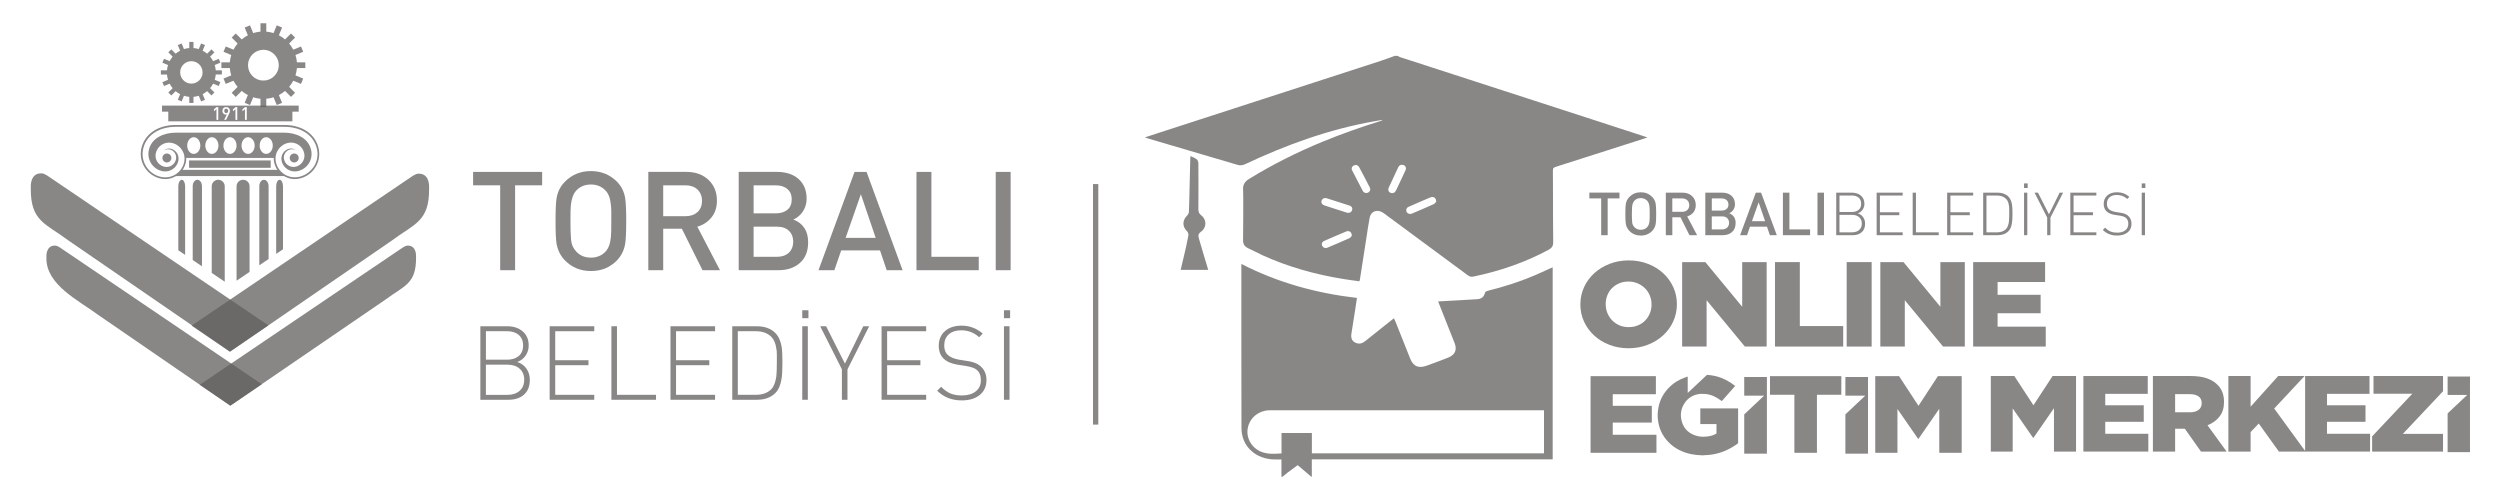 <?xml version="1.0" encoding="UTF-8"?>
<svg id="katman_1" xmlns="http://www.w3.org/2000/svg" version="1.1" viewBox="0 0 1000 200">
  <!-- Generator: Adobe Illustrator 29.8.2, SVG Export Plug-In . SVG Version: 2.1.1 Build 3)  -->
  <defs>
    <style>
      .st0, .st1 {
        fill: #625e5d;
        opacity: .75;
      }

      .st1 {
        fill-rule: evenodd;
      }
    </style>
  </defs>
  <path class="st0" d="M559.06,22.35c.35.18.68.41,1.06.53,25.81,8.38,51.63,16.74,77.44,25.11,6.67,2.16,13.34,4.34,20.01,6.51.39.13.78.27,1.4.49-1.15.38-2.09.7-3.04,1-11.03,3.53-22.06,7.05-33.08,10.57-1.65.53-1.7.6-1.69,2.26.01,2.27.02,4.54.03,6.82.02,7.09.01,14.18.09,21.26.02,1.45-.5,2.29-1.87,3.03-9.39,5.05-19.41,8.49-29.95,10.68-.87.18-1.52.11-2.27-.45-11.11-8.24-22.25-16.44-33.38-24.65-.23-.17-.46-.33-.7-.49-2.27-1.41-4.72-.53-5.22,1.99-.55,2.76-.93,5.56-1.36,8.34-.86,5.48-1.71,10.96-2.56,16.44-.03.21-.11.4-.21.73-2.19-.31-4.38-.58-6.55-.94-11.13-1.81-21.87-4.79-32.06-9.42-1.99-.91-3.91-1.97-5.9-2.87-1.55-.7-2.06-1.8-2.03-3.36.08-4.97.07-9.93.08-14.9,0-1.78,0-3.57-.07-5.36-.08-1.83.75-3.09,2.35-4.07,9.35-5.76,19.17-10.67,29.4-14.89,7.59-3.13,15.34-5.85,23.21-8.3.3-.09.6-.19.86-.48-.93.16-1.87.33-2.8.49-18.36,3.19-35.6,9.43-52.23,17.27-1.02.48-1.96.56-3.04.24-11.91-3.52-23.82-7.02-35.73-10.53-.36-.11-.7-.25-1.28-.45,2.06-.68,3.91-1.29,5.75-1.88,29.54-9.58,59.09-19.16,88.63-28.74,1.87-.61,3.71-1.32,5.56-1.98h1.16ZM540.93,83.48c-.03-.51-.38-1.01-1.09-1.24-3.03-.98-6.05-1.96-9.09-2.91-.97-.31-1.83.1-2.11.91-.28.82.15,1.58,1.11,1.92.84.29,1.69.56,2.54.83,2.12.68,4.23,1.38,6.36,2.04,1.23.38,2.25-.25,2.27-1.54ZM542.63,65.99c-1.56-.02-2.33,1.07-1.78,2.16,1.37,2.73,2.78,5.43,4.21,8.13.46.87,1.36,1.14,2.17.75.78-.37,1.11-1.19.69-2.02-1.4-2.75-2.81-5.49-4.29-8.2-.23-.42-.8-.67-1.01-.83ZM574.48,80.63c0-1.48-1.11-2.17-2.32-1.67-2.93,1.22-5.83,2.49-8.73,3.77-.85.38-1.15,1.23-.8,1.99.34.73,1.24,1.09,2.1.73,2.95-1.24,5.9-2.5,8.81-3.82.47-.21.76-.79.95-1ZM540.73,94.29c.01-1.46-1.08-2.18-2.22-1.71-2.96,1.22-5.9,2.5-8.82,3.78-.88.39-1.17,1.2-.81,1.97.35.75,1.23,1.1,2.1.73,2.95-1.24,5.9-2.49,8.81-3.8.47-.21.76-.78.94-.97ZM562.4,67.49c-.06-.87-.44-1.39-1.24-1.54-.87-.17-1.5.18-1.85.94-1.26,2.68-2.52,5.35-3.76,8.03-.47,1.02-.18,1.87.71,2.22.9.35,1.72-.02,2.2-1.05,1.24-2.62,2.46-5.24,3.69-7.86.13-.27.19-.57.25-.74Z"/>
  <path class="st0" d="M512.58,190.69v-6.91h-2.54c-7.71,0-13.42-5.21-13.45-12.47-.06-18.99-.04-37.99-.05-56.98,0-2.85,0-5.69,0-8.76,14.51,7.47,29.94,11.71,46.24,13.6-.26,1.74-.5,3.41-.76,5.07-.48,3.05-.98,6.1-1.45,9.16-.31,2.02.3,3.19,1.93,3.81,1.45.55,2.62.01,3.71-.86,2.65-2.12,5.29-4.23,7.94-6.34,1.1-.88,2.21-1.75,3.42-2.71.26.56.49,1.04.69,1.53,1.94,4.87,3.88,9.74,5.82,14.61,1.25,3.14,3.34,4.03,6.69,2.8,2.81-1.03,5.62-2.07,8.4-3.16,2.82-1.1,3.75-3.1,2.69-5.79-2.07-5.27-4.17-10.54-6.26-15.81-.11-.28-.2-.56-.33-.91,3.09-.17,6.1-.34,9.11-.51,2.15-.12,4.3-.22,6.44-.38,1.9-.15,2.7-.89,3.19-2.62.08-.29.55-.61.91-.7,6.31-1.56,12.48-3.5,18.44-6,2.31-.97,4.58-2.05,6.87-3.08.25-.11.52-.2.84-.33v76.77h-96.35v6.98h-.19c-1.82-1.55-3.64-3.09-5.46-4.64-1.38,1.01-2.68,1.95-3.96,2.91-.74.56-1.44,1.16-2.15,1.74h-.39ZM617.6,164.11h-57.97c-17.19,0-34.39,0-51.58,0-4.56,0-8.23,3-8.97,7.28-.71,4.09,1.9,8.24,6.03,9.55,2.43.77,4.92.6,7.5.43v-8.16h12.14v8.13h92.85v-17.23Z"/>
  <path class="st0" d="M476.21,62.43c.95.48,1.85.76,2.49,1.31.42.35.64,1.09.65,1.66.04,6.09.05,12.18,0,18.27,0,1.04.25,1.79,1.17,2.49,2.2,1.67,2.18,4.93-.07,6.47-1.07.73-1.24,1.53-.95,2.56.55,1.99,1.15,3.97,1.74,5.95.67,2.24,1.34,4.47,2.05,6.8h-11.02c.74-3.12,1.48-6.18,2.18-9.26.32-1.42.56-2.85.86-4.28.17-.8-.03-1.44-.65-2.06-1.81-1.83-1.67-4.31.18-6.12.38-.37.7-.97.72-1.48.14-3.36.2-6.72.28-10.08.09-3.72.18-7.44.27-11.16,0-.3.05-.59.1-1.08"/>
  <path class="st0" d="M651.4,139.3c-2.77,0-5.33-.46-7.68-1.38-2.35-.92-4.39-2.16-6.09-3.74-1.71-1.58-3.05-3.43-4.02-5.55-.97-2.12-1.46-4.39-1.46-6.8v-.1c0-2.41.49-4.69,1.46-6.83.97-2.14,2.33-4,4.07-5.6,1.74-1.59,3.79-2.85,6.15-3.76,2.35-.92,4.92-1.38,7.68-1.38s5.32.46,7.68,1.38c2.35.92,4.39,2.16,6.09,3.74,1.71,1.58,3.05,3.43,4.02,5.55.97,2.12,1.46,4.39,1.46,6.8v.1c0,2.41-.49,4.69-1.46,6.83-.97,2.14-2.33,4.01-4.07,5.6-1.74,1.59-3.79,2.85-6.15,3.76-2.36.92-4.92,1.38-7.68,1.38M651.48,130.85c1.37,0,2.62-.24,3.75-.72,1.13-.48,2.09-1.14,2.87-1.95.79-.82,1.41-1.78,1.85-2.87.44-1.09.67-2.25.67-3.47v-.1c0-1.22-.22-2.38-.67-3.47-.44-1.09-1.08-2.06-1.9-2.9-.82-.84-1.8-1.5-2.93-2-1.13-.5-2.38-.75-3.75-.75s-2.61.24-3.72.72c-1.11.48-2.07,1.13-2.88,1.95-.8.82-1.42,1.78-1.85,2.87-.43,1.09-.64,2.25-.64,3.47v.1c0,1.22.22,2.38.67,3.48.45,1.09,1.07,2.06,1.88,2.9.8.84,1.77,1.5,2.9,2,1.13.5,2.38.75,3.75.75Z"/>
  <polygon class="st0" points="672.86 104.84 682.13 104.84 696.88 122.7 696.88 104.84 706.66 104.84 706.66 138.62 697.95 138.62 682.64 120.09 682.64 138.62 672.86 138.62 672.86 104.84"/>
  <polygon class="st0" points="709.99 104.84 719.93 104.84 719.93 130.42 737.28 130.42 737.28 138.62 709.99 138.62 709.99 104.84"/>
  <rect class="st0" x="738.67" y="104.84" width="9.99" height="33.78"/>
  <polygon class="st0" points="752.13 104.84 761.4 104.84 776.15 122.7 776.15 104.84 785.93 104.84 785.93 138.62 777.23 138.62 761.92 120.09 761.92 138.62 752.13 138.62 752.13 104.84"/>
  <polygon class="st0" points="789.26 104.84 818.04 104.84 818.04 112.8 799.04 112.8 799.04 117.92 816.25 117.92 816.25 125.3 799.04 125.3 799.04 130.66 818.3 130.66 818.3 138.62 789.26 138.62 789.26 104.84"/>
  <path class="st0" d="M681.38,182.12h-.77s-.1-.03-.15-.03c-1.37-.02-2.72-.16-4.06-.45-3.48-.75-6.53-2.25-8.96-4.74-2.59-2.65-4-5.79-4.3-9.38-.02-.28-.05-.56-.07-.85v-1.27s.03-.08.03-.12c.09-.78.13-1.56.28-2.33.62-3.2,2.17-5.96,4.58-8.29,1.67-1.62,3.66-2.79,5.9-3.61.4-.15.8-.27,1.23-.42v6.54c.05-.05.09-.07.12-.11,1.21-1.13,2.41-2.26,3.62-3.39,1.27-1.19,2.54-2.38,3.8-3.58.12-.11.24-.16.4-.14,1.13.1,2.25.25,3.34.53,2.86.72,5.36,2.05,7.61,3.83.03.02.05.05.08.08-1.78,2.02-3.56,4.04-5.35,6.06-.14-.11-.27-.21-.4-.3-1.87-1.39-3.92-2.4-6.35-2.57-1.02-.07-2.03-.09-3.03.15-2.58.61-4.41,2.11-5.58,4.33-1.08,2.06-1.25,4.23-.66,6.43.86,3.19,3.06,5.17,6.44,5.97,1.26.3,2.54.28,3.82.13,1.25-.14,2.43-.47,3.5-1.1.11-.06.15-.13.14-.25,0-1.15,0-2.29,0-3.44v-.16h-6.47v-6.29h14.93c.06,0,.13,0,.19,0v13.95c-1.38,1.08-2.91,1.95-4.51,2.71-2.89,1.36-5.95,2.03-9.18,2.07-.06,0-.12.02-.18.03"/>
  <polygon class="st0" points="636.23 150.46 662.35 150.46 662.35 157.69 645.1 157.69 645.1 162.33 660.72 162.33 660.72 169.03 645.1 169.03 645.1 173.9 662.58 173.9 662.58 181.12 636.23 181.12 636.23 150.46"/>
  <polygon class="st0" points="717.75 157.91 707.99 157.91 707.99 150.46 736.53 150.46 736.53 157.91 726.77 157.91 726.77 181.12 717.75 181.12 717.75 157.91"/>
  <polygon class="st0" points="750.1 150.46 759.63 150.46 767.39 162.33 775.15 150.46 784.68 150.46 784.68 181.12 775.71 181.12 775.71 163.51 767.41 175.52 767.23 175.52 758.98 163.6 758.98 181.12 750.1 181.12 750.1 150.46"/>
  <polygon class="st1" points="697.69 165.76 697.69 167.86 697.69 181.48 706.76 181.48 706.76 167.86 706.76 161.4 706.76 154.34 706.76 152.77 706.76 150.8 697.69 150.8 697.69 152.77 697.69 158.26 705.64 158.26 697.69 165.76"/>
  <polygon class="st1" points="738.15 165.76 738.15 167.86 738.15 181.48 747.21 181.48 747.21 167.86 747.21 161.4 747.21 154.34 747.21 152.77 747.21 150.8 738.15 150.8 738.15 152.77 738.15 158.26 746.1 158.26 738.15 165.76"/>
  <polygon class="st0" points="796.33 150.41 805.73 150.41 813.38 162.11 821.03 150.41 830.42 150.41 830.42 180.63 821.58 180.63 821.58 163.28 813.4 175.11 813.22 175.11 805.08 163.37 805.08 180.63 796.33 180.63 796.33 150.41"/>
  <polygon class="st0" points="833.35 150.41 859.1 150.41 859.1 157.54 842.1 157.54 842.1 162.11 857.5 162.11 857.5 168.72 842.1 168.72 842.1 173.51 859.33 173.51 859.33 180.63 833.35 180.63 833.35 150.41"/>
  <path class="st0" d="M861.16,150.41h15.16c2.47,0,4.56.29,6.28.86,1.71.58,3.1,1.38,4.17,2.42,1.89,1.73,2.84,4.07,2.84,7.04v.09c0,2.33-.6,4.26-1.79,5.79-1.19,1.53-2.79,2.69-4.81,3.5l7.65,10.53h-10.26l-6.46-9.15h-3.89v9.15h-8.89v-30.22ZM875.91,164.92c1.53,0,2.7-.32,3.53-.97.83-.65,1.24-1.52,1.24-2.61v-.09c0-1.21-.43-2.11-1.28-2.7-.86-.59-2.03-.89-3.53-.89h-5.82v7.25h5.87Z"/>
  <polygon class="st0" points="891.35 150.41 900.24 150.41 900.24 162.67 911.28 150.41 921.82 150.41 909.68 163.41 922.23 180.63 911.56 180.63 903.5 169.41 900.24 172.82 900.24 180.63 891.35 180.63 891.35 150.41"/>
  <polygon class="st0" points="922.05 150.41 947.8 150.41 947.8 157.54 930.8 157.54 930.8 162.11 946.2 162.11 946.2 168.72 930.8 168.72 930.8 173.51 948.03 173.51 948.03 180.63 922.05 180.63 922.05 150.41"/>
  <polygon class="st0" points="948.85 174.55 964.93 157.49 949.4 157.49 949.4 150.41 977.21 150.41 977.21 156.5 961.13 173.56 977.21 173.56 977.21 180.63 948.85 180.63 948.85 174.55"/>
  <polygon class="st1" points="979.05 165.36 979.05 167.43 979.05 180.85 987.99 180.85 987.99 167.43 987.99 161.06 987.99 154.1 987.99 152.55 987.99 150.61 979.05 150.61 979.05 152.55 979.05 157.97 986.89 157.97 979.05 165.36"/>
  <path class="st0" d="M662.47,85.57c0,2.06-.06,3.39-.19,4.02-.19,1.08-.67,2.02-1.44,2.82-.61.61-1.29,1.06-2.03,1.36-.74.3-1.57.46-2.5.46-1.78,0-3.29-.61-4.51-1.82-.76-.76-1.25-1.71-1.47-2.82-.13-.73-.19-2.07-.19-4.02,0-2.04.07-3.38.19-4.02.19-1.1.69-2.04,1.47-2.82,1.22-1.21,2.72-1.82,4.51-1.82s3.29.61,4.53,1.82c.77.76,1.25,1.7,1.44,2.82.13.71.19,2.06.19,4.02M659.87,85.57v-1.51c0-.58-.02-1-.07-1.26-.1-1.14-.41-1.97-.94-2.51-.66-.7-1.51-1.06-2.55-1.06s-1.9.35-2.55,1.06c-.5.52-.81,1.36-.94,2.51-.04.38-.07,1.31-.07,2.77s.04,2.51.11,3.29c.07.78.37,1.44.91,2,.66.7,1.51,1.05,2.55,1.05s1.89-.35,2.55-1.05c.52-.52.83-1.36.94-2.51.05-.38.07-1.31.07-2.77ZM678.83,94.08h-3.04s-3.6-7.18-3.6-7.18h-3.26v7.18h-2.6v-17.02h6.65c1.59,0,2.87.46,3.86,1.39.98.92,1.47,2.12,1.47,3.59,0,1.16-.32,2.14-.95,2.92-.64.78-1.46,1.31-2.47,1.6l3.95,7.53ZM675.7,82.06c0-.8-.26-1.46-.8-1.97-.53-.48-1.24-.72-2.12-.72h-3.86v5.36h3.86c.89,0,1.59-.24,2.12-.71.53-.47.8-1.12.8-1.96ZM694.24,89.26c0,1.54-.48,2.72-1.43,3.56-.96.84-2.21,1.26-3.75,1.26h-6.94v-17.02h6.68c1.6,0,2.87.41,3.8,1.25.92.83,1.39,1.97,1.39,3.4,0,.84-.24,1.61-.72,2.31-.43.59-.96,1.02-1.59,1.29,1.72.67,2.58,1.99,2.58,3.95ZM691.37,81.8c0-.78-.26-1.37-.77-1.79-.48-.43-1.16-.64-2.02-.64h-3.86v4.86h3.86c.87,0,1.55-.21,2.05-.63.5-.42.75-1.02.75-1.79ZM691.63,89.14c0-.77-.25-1.39-.73-1.87-.49-.48-1.19-.72-2.09-.72h-4.1v5.21h4.1c.85,0,1.54-.24,2.07-.72.5-.5.75-1.13.75-1.9ZM710.72,94.08h-2.77l-1.16-3.42h-6.79l-1.19,3.42h-2.77l6.29-17.02h2.1l6.29,17.02ZM706.04,88.48l-2.59-7.56-2.67,7.56h5.25ZM724.03,94.08h-10.87v-17.02h2.6v14.7h8.27v2.32ZM729.59,94.08h-2.6v-17.02h2.6v17.02ZM746.04,89.44c0,1.5-.45,2.65-1.35,3.45-.9.8-2.13,1.2-3.69,1.2h-6.51v-17.02h6.31c1.46,0,2.66.4,3.58,1.2.92.8,1.39,1.88,1.39,3.25,0,.87-.24,1.66-.72,2.35-.48.69-1.13,1.18-1.95,1.47.93.29,1.65.8,2.17,1.54.51.74.77,1.6.77,2.57ZM744.47,81.5c0-1.1-.38-1.95-1.13-2.54-.66-.51-1.55-.76-2.67-.76h-4.87v6.6h4.87c1.12,0,2.01-.25,2.67-.77.76-.58,1.13-1.42,1.13-2.53ZM744.73,89.44c0-1.07-.35-1.92-1.06-2.55-.71-.63-1.65-.95-2.82-.95h-5.06v6.98h5.06c1.16,0,2.09-.31,2.81-.93.71-.62,1.07-1.47,1.07-2.56ZM761.07,94.08h-10.41v-17.02h10.41v1.15h-9.11v6.71h7.76v1.15h-7.76v6.86h9.11v1.15ZM775.49,94.08h-10.42v-17.02h1.31v15.88h9.11v1.15ZM789.27,94.08h-10.41v-17.02h10.41v1.15h-9.11v6.71h7.76v1.15h-7.76v6.86h9.11v1.15ZM804.99,85.33c0,1.83-.06,3.11-.2,3.83-.22,1.5-.71,2.62-1.47,3.37-1.04,1.04-2.47,1.55-4.29,1.55h-5.76v-17.02h5.76c1.82,0,3.25.52,4.29,1.55.74.73,1.23,1.78,1.47,3.13.13.76.2,1.96.2,3.58ZM803.69,85.31v-1.6c0-.7-.04-1.19-.12-1.48-.16-1.2-.55-2.1-1.16-2.71-.88-.88-2.11-1.31-3.68-1.31h-4.15v14.73h4.15c1.59,0,2.82-.44,3.68-1.32.58-.61.97-1.6,1.16-2.97.08-.72.12-1.83.12-3.33ZM809.62,73.35h1.45v1.84h-1.45v-1.84ZM810.92,94.08h-1.3v-17.02h1.3v17.02ZM825.24,77.06l-5.07,9.97v7.06h-1.3v-7.06l-5.06-9.97h1.38s4.39,8.65,4.39,8.65l4.27-8.64h1.38ZM838.54,94.08h-10.41v-17.02h10.41v1.15h-9.11v6.71h7.76v1.15h-7.76v6.86h9.11v1.15ZM852.61,89.5c0,1.45-.52,2.6-1.55,3.45-1.04.84-2.45,1.27-4.23,1.27-2.3,0-4.2-.75-5.71-2.25l.92-.91c.75.75,1.49,1.27,2.22,1.56.72.3,1.61.44,2.65.44,1.34,0,2.4-.32,3.21-.94.81-.63,1.2-1.49,1.2-2.57s-.31-1.83-.94-2.39c-.47-.41-1.3-.72-2.49-.91l-2-.31c-2.94-.46-4.41-1.92-4.41-4.37,0-1.42.48-2.55,1.45-3.4.97-.85,2.26-1.27,3.88-1.27,1.87,0,3.51.61,4.94,1.84l-.84.84c-1.19-1.07-2.58-1.6-4.17-1.6-1.24,0-2.21.32-2.92.94-.71.63-1.06,1.49-1.06,2.58,0,.99.3,1.73.9,2.24.61.5,1.45.85,2.54,1.04l1.85.29c1.38.19,2.4.56,3.06,1.12.99.82,1.49,1.92,1.49,3.3ZM856.69,73.35h1.45v1.84h-1.45v-1.84ZM857.99,94.08h-1.3v-17.02h1.3v17.02ZM647.79,79.37h-4.72v14.71h-2.6v-14.71h-4.73v-2.32h12.05v2.32Z"/>
  <polygon class="st0" points="216.86 74.12 206.04 74.12 206.04 108.08 200.07 108.08 200.07 74.12 189.24 74.12 189.24 68.76 216.86 68.76 216.86 74.12"/>
  <path class="st0" d="M250.48,88.42c0,4.75-.15,7.84-.44,9.27-.45,2.51-1.55,4.68-3.31,6.53-1.4,1.39-2.96,2.44-4.64,3.14-1.7.7-3.61,1.05-5.74,1.05-4.09,0-7.52-1.39-10.32-4.19-1.73-1.77-2.86-3.95-3.37-6.53-.3-1.68-.44-4.78-.44-9.27s.14-7.81.44-9.28c.44-2.54,1.56-4.71,3.37-6.52,2.8-2.79,6.23-4.19,10.32-4.19s7.55,1.39,10.39,4.19c1.76,1.77,2.87,3.95,3.31,6.52.29,1.66.44,4.75.44,9.28M244.52,88.42v-3.48c0-1.32-.06-2.3-.16-2.92-.22-2.62-.94-4.55-2.15-5.79-1.51-1.62-3.47-2.43-5.86-2.43s-4.34.81-5.85,2.43c-1.14,1.21-1.86,3.14-2.16,5.79-.11.89-.16,3.02-.16,6.4s.08,5.81.25,7.59c.16,1.79.85,3.33,2.07,4.62,1.51,1.61,3.46,2.42,5.85,2.42s4.35-.81,5.86-2.42c1.17-1.22,1.89-3.15,2.15-5.8.11-.89.16-3.03.16-6.41Z"/>
  <path class="st0" d="M287.97,108.08h-6.97s-8.26-16.58-8.26-16.58h-7.46v16.58h-5.96v-39.32h15.24c3.65,0,6.59,1.07,8.84,3.2,2.24,2.13,3.37,4.89,3.37,8.28,0,2.69-.73,4.94-2.19,6.74-1.45,1.8-3.33,3.04-5.66,3.69l9.06,17.4ZM280.79,80.33c0-1.85-.6-3.36-1.82-4.55-1.21-1.11-2.83-1.66-4.86-1.66h-8.83v12.36h8.83c2.03,0,3.64-.53,4.86-1.63,1.22-1.09,1.82-2.59,1.82-4.52Z"/>
  <path class="st0" d="M323.25,96.95c0,3.54-1.1,6.29-3.28,8.22-2.19,1.94-5.05,2.91-8.58,2.91h-15.91v-39.32h15.3c3.68,0,6.58.97,8.7,2.89,2.12,1.93,3.17,4.55,3.17,7.85,0,1.93-.55,3.72-1.65,5.33-1,1.36-2.21,2.35-3.65,2.98,3.94,1.55,5.91,4.6,5.91,9.13M316.69,79.72c0-1.79-.59-3.17-1.77-4.11-1.11-.99-2.65-1.48-4.63-1.48h-8.84v11.21h8.84c1.99,0,3.55-.49,4.69-1.45,1.14-.97,1.71-2.36,1.71-4.16ZM317.29,96.68c0-1.78-.57-3.22-1.69-4.33-1.12-1.11-2.71-1.67-4.78-1.67h-9.38v12.04h9.38c1.95,0,3.54-.55,4.75-1.66,1.14-1.14,1.72-2.61,1.72-4.38Z"/>
  <path class="st0" d="M361.02,108.07h-6.35l-2.66-7.9h-15.54l-2.72,7.9h-6.35l14.42-39.31h4.8l14.41,39.31ZM350.28,95.16l-5.93-17.46-6.11,17.46h12.04Z"/>
  <polygon class="st0" points="391.5 108.08 366.59 108.08 366.59 68.76 372.56 68.76 372.56 102.72 391.5 102.72 391.5 108.08"/>
  <rect class="st0" x="398.29" y="68.76" width="5.96" height="39.32"/>
  <path class="st0" d="M211.93,151.9c0,2.59-.78,4.57-2.32,5.94-1.54,1.39-3.65,2.07-6.32,2.07h-11.15v-29.41h10.82c2.5,0,4.55.68,6.14,2.07,1.58,1.37,2.38,3.24,2.38,5.61,0,1.52-.42,2.87-1.25,4.08-.82,1.19-1.93,2.03-3.34,2.54,1.6.5,2.83,1.38,3.71,2.67.89,1.28,1.33,2.76,1.33,4.44M209.24,138.18c0-1.9-.65-3.35-1.95-4.38-1.12-.88-2.65-1.32-4.58-1.32h-8.34v11.4h8.34c1.94,0,3.46-.44,4.58-1.32,1.3-.99,1.95-2.45,1.95-4.38ZM209.69,151.9c0-1.85-.6-3.31-1.82-4.4-1.22-1.09-2.82-1.63-4.84-1.63h-8.67v12.07h8.67c1.99,0,3.59-.54,4.82-1.62,1.22-1.07,1.83-2.55,1.83-4.42Z"/>
  <polygon class="st0" points="237.71 159.91 219.86 159.91 219.86 130.5 237.71 130.5 237.71 132.49 222.09 132.49 222.09 144.09 235.39 144.09 235.39 146.08 222.09 146.08 222.09 157.93 237.71 157.93 237.71 159.91"/>
  <polygon class="st0" points="262.41 159.91 244.56 159.91 244.56 130.5 246.79 130.5 246.79 157.93 262.41 157.93 262.41 159.91"/>
  <polygon class="st0" points="286.03 159.91 268.19 159.91 268.19 130.5 286.03 130.5 286.03 132.49 270.42 132.49 270.42 144.09 283.72 144.09 283.72 146.08 270.42 146.08 270.42 157.93 286.03 157.93 286.03 159.91"/>
  <path class="st0" d="M312.97,144.8c0,3.17-.11,5.37-.33,6.6-.39,2.59-1.22,4.54-2.52,5.83-1.79,1.78-4.24,2.68-7.36,2.68h-9.86v-29.4h9.86c3.12,0,5.56.89,7.36,2.68,1.27,1.27,2.1,3.08,2.52,5.42.22,1.32.33,3.38.33,6.19M310.74,144.75v-2.76c0-1.2-.07-2.05-.21-2.56-.28-2.05-.93-3.62-1.98-4.68-1.52-1.51-3.63-2.27-6.32-2.27h-7.11v25.45h7.11c2.73,0,4.83-.76,6.32-2.28.99-1.05,1.65-2.76,1.98-5.13.14-1.24.21-3.16.21-5.76Z"/>
  <path class="st0" d="M320.9,124.1h2.47v3.17h-2.47v-3.17ZM323.13,159.91h-2.23v-29.41h2.23v29.41Z"/>
  <polygon class="st0" points="347.67 130.5 338.99 147.73 338.99 159.91 336.76 159.91 336.76 147.73 328.08 130.5 330.45 130.51 337.97 145.44 345.3 130.51 347.67 130.5"/>
  <polygon class="st0" points="370.47 159.91 352.63 159.91 352.63 130.5 370.47 130.5 370.47 132.49 354.85 132.49 354.85 144.09 368.16 144.09 368.16 146.08 354.85 146.08 354.85 157.93 370.47 157.93 370.47 159.91"/>
  <path class="st0" d="M394.59,152.01c0,2.51-.89,4.5-2.67,5.96-1.78,1.46-4.19,2.19-7.25,2.19-3.94,0-7.2-1.28-9.79-3.88l1.57-1.57c1.29,1.3,2.56,2.2,3.8,2.7,1.24.51,2.76.77,4.55.77,2.28,0,4.12-.54,5.49-1.63,1.38-1.09,2.06-2.57,2.06-4.43s-.53-3.17-1.6-4.14c-.8-.71-2.22-1.23-4.26-1.57l-3.42-.53c-5.04-.8-7.57-3.32-7.57-7.57,0-2.44.83-4.4,2.48-5.86,1.65-1.46,3.87-2.19,6.65-2.19,3.2,0,6.01,1.06,8.47,3.18l-1.44,1.45c-2.04-1.85-4.43-2.77-7.15-2.77-2.12,0-3.79.55-5,1.63-1.21,1.09-1.82,2.58-1.82,4.45,0,1.71.52,3,1.55,3.87,1.03.87,2.48,1.47,4.36,1.8l3.18.5c2.37.33,4.12.98,5.24,1.95,1.71,1.4,2.57,3.31,2.57,5.71"/>
  <path class="st0" d="M401.58,124.1h2.47v3.17h-2.47v-3.17ZM403.81,159.91h-2.23v-29.41h2.23v29.41Z"/>
  <path class="st0" d="M88.75,29.8v-1.67h-2.44c-.07-.73-.21-1.45-.42-2.13l2.26-.93-.65-1.54-2.25.93c-.34-.64-.74-1.25-1.21-1.8l1.73-1.73-1.19-1.18-1.73,1.73c-.55-.46-1.15-.88-1.8-1.21l.94-2.25-1.55-.64-.93,2.25c-.68-.21-1.38-.35-2.12-.42v-2.44h-1.68v2.44c-.74.07-1.45.2-2.12.42l-.93-2.25-1.54.64.93,2.26c-.64.33-1.25.74-1.8,1.2l-1.73-1.73-1.19,1.18,1.73,1.73c-.46.56-.87,1.16-1.21,1.8l-2.25-.93-.65,1.54,2.26.93c-.21.68-.36,1.4-.42,2.13h-2.44v1.67h2.44c.06.73.2,1.44.42,2.12l-2.25.94.64,1.55,2.25-.94c.34.65.74,1.25,1.21,1.8l-1.73,1.73,1.19,1.19,1.73-1.72c.55.46,1.16.86,1.8,1.2l-.93,2.25,1.54.64.93-2.25c.67.21,1.39.36,2.12.42v2.44h1.68v-2.44c.74-.06,1.44-.21,2.12-.42l.93,2.25,1.55-.64-.94-2.25c.65-.34,1.25-.75,1.8-1.21l1.73,1.72,1.19-1.19-1.73-1.73c.47-.55.87-1.15,1.21-1.8l2.25.94.65-1.55-2.26-.94c.21-.68.36-1.39.42-2.12h2.44ZM80.94,29.8s0,.05,0,.07c-.12.56-.34,1.08-.65,1.55-.01.02-.02.04-.04.06-.31.46-.72.87-1.18,1.19-.02.01-.04.02-.06.03-.46.31-.99.53-1.55.65-.03,0-.05,0-.07.01-.28.05-.56.08-.84.08s-.57-.03-.84-.08c-.03,0-.05,0-.07-.01-.57-.11-1.09-.34-1.56-.65-.02-.01-.04-.03-.05-.04-.46-.32-.87-.72-1.19-1.19-.01-.02-.03-.04-.04-.06-.3-.47-.52-.99-.64-1.55,0-.02,0-.05-.01-.07-.06-.27-.08-.55-.08-.84s.02-.57.08-.83c0-.03.01-.06.01-.08.11-.56.34-1.08.64-1.55,0-.02.03-.04.04-.06.32-.46.73-.87,1.19-1.18.02-.01.04-.03.05-.05.47-.3.99-.52,1.56-.63.02-.02.04-.02.07-.02.27-.05.55-.08.84-.08s.56.03.84.08c.02,0,.05,0,.07.02.56.11,1.08.33,1.55.63.02.02.04.03.06.05.46.32.87.72,1.18,1.18.01.02.03.04.04.06.31.46.53.98.65,1.55,0,.02,0,.05,0,.08.06.27.08.55.08.83s-.02.57-.08.84Z"/>
  <path class="st0" d="M122.12,27.22v-2.3h-3.35c-.09-1.01-.29-1.99-.58-2.92l3.09-1.29-.88-2.12-3.1,1.28c-.46-.88-1.02-1.71-1.64-2.47l2.37-2.37-1.63-1.63-2.38,2.37c-.76-.64-1.58-1.2-2.47-1.65l1.28-3.1-2.13-.88-1.28,3.1c-.94-.3-1.9-.5-2.91-.59v-3.35h-2.32v3.35c-1.01.08-1.98.29-2.92.59l-1.27-3.1-2.13.88,1.28,3.1c-.9.46-1.72,1.01-2.47,1.65l-2.38-2.37-1.63,1.63,2.37,2.37c-.63.76-1.19,1.59-1.66,2.47l-3.09-1.28-.89,2.12,3.1,1.29c-.3.93-.49,1.91-.58,2.92h-3.36v2.3h3.36c.08,1.01.27,1.99.58,2.93l-3.09,1.28.88,2.13,3.09-1.28c.46.88,1.02,1.72,1.66,2.47l-2.37,2.37,1.63,1.63,2.38-2.37c.75.64,1.58,1.19,2.47,1.64l-1.28,3.11,2.13.88,1.27-3.1c.94.3,1.92.5,2.92.59v3.35h2.32v-3.35c1.01-.09,1.97-.28,2.91-.59l1.28,3.1,2.13-.88-1.28-3.1c.89-.47,1.72-1.02,2.47-1.65l2.38,2.37,1.63-1.63-2.37-2.37c.63-.76,1.18-1.59,1.64-2.47l3.1,1.28.88-2.13-3.09-1.28c.29-.94.49-1.92.58-2.93h3.35ZM111.39,27.22s0,.07-.01.11c-.15.77-.47,1.49-.88,2.13-.03.03-.04.06-.06.08-.43.64-.99,1.2-1.62,1.64-.03.02-.05.03-.08.04-.65.42-1.36.72-2.14.88-.04,0-.07,0-.09.02-.38.07-.77.1-1.16.1s-.78-.04-1.15-.1c-.04-.01-.06-.01-.1-.02-.77-.16-1.49-.46-2.12-.88-.02-.02-.05-.04-.08-.05-.64-.44-1.2-.99-1.63-1.63-.02-.03-.04-.05-.06-.08-.41-.63-.72-1.35-.88-2.13,0-.03,0-.07-.02-.11-.07-.37-.11-.76-.11-1.15s.04-.78.11-1.15c0-.04,0-.07.02-.1.16-.77.47-1.48.88-2.12.02-.03.04-.06.06-.08.43-.64.99-1.2,1.63-1.63.03-.01.06-.04.08-.06.64-.42,1.35-.72,2.12-.88.04,0,.07,0,.1-.01.37-.08.76-.12,1.15-.12s.78.04,1.16.12c.02,0,.05,0,.09.01.78.15,1.49.46,2.14.88.03.02.05.05.08.06.63.44,1.19,1,1.62,1.63.02.03.04.05.06.08.41.64.73,1.36.88,2.12,0,.03.01.06.01.1.08.37.12.76.12,1.15s-.05.78-.12,1.15Z"/>
  <path class="st1" d="M16.48,69.34h-.09c-4.38,0-4.07,5.32-4.07,5.32v.83c-.08,13.05,5.92,13.89,15.17,20.78l64.49,44.32,15.35-10.44L19.06,70.34s-1.47-.92-2.03-.97c-.19-.02-.37-.03-.54-.03"/>
  <path class="st1" d="M167.56,69.46h-.04c-.17,0-.36.02-.56.04-.56.05-2.04.97-2.04.97l-88.28,59.8,15.33,10.45,64.5-44.32c9.25-6.88,15.24-7.72,15.17-20.78v-.82s.31-5.33-4.07-5.33h-.04Z"/>
  <path class="st1" d="M18.56,102.62v.68c-.06,10.72,13,16.92,20.59,22.57l52.97,36.4,12.6-8.58L24.08,99.07s-1.2-.75-1.66-.8c-.18-.02-.35-.03-.51-.03-3.6,0-3.35,4.38-3.35,4.38Z"/>
  <path class="st0" d="M127.53,59.77c-1.08-5.95-6.48-9.78-13.76-9.78h-43.53c-7.28,0-12.68,3.83-13.78,9.78-.99,5.47,2.65,10.72,8.12,11.72,2.09.38,4.13-.05,5.83-1.07h43.18c1.7,1.01,3.74,1.45,5.83,1.07,2.65-.48,4.96-1.97,6.48-4.18,1.54-2.21,2.11-4.89,1.63-7.54M109.5,63.18c-.02.51.01,1.01.11,1.53.22,1.2.69,2.29,1.33,3.24h-37.89c.65-.95,1.11-2.04,1.34-3.24.09-.52.11-1.02.1-1.53h35.02ZM74.88,58.22c0-1.85,1.18-3.34,2.62-3.34s2.63,1.5,2.63,3.34-1.18,3.34-2.63,3.34-2.62-1.5-2.62-3.34ZM82.12,58.22c0-1.85,1.18-3.34,2.63-3.34s2.63,1.5,2.63,3.34-1.17,3.34-2.63,3.34-2.63-1.5-2.63-3.34ZM89.37,58.22c0-1.85,1.18-3.34,2.62-3.34s2.63,1.5,2.63,3.34-1.18,3.34-2.63,3.34-2.62-1.5-2.62-3.34ZM96.62,58.22c0-1.85,1.18-3.34,2.62-3.34s2.63,1.5,2.63,3.34-1.17,3.34-2.63,3.34-2.62-1.5-2.62-3.34ZM103.86,58.22c0-1.85,1.17-3.34,2.62-3.34s2.63,1.5,2.63,3.34-1.19,3.34-2.63,3.34-2.62-1.5-2.62-3.34ZM125.32,66.91c-1.42,2.07-3.56,3.44-6.03,3.89-4.19.76-8.23-2.02-8.98-6.21-.64-3.48,1.68-6.83,5.16-7.48,2.9-.53,5.71,1.42,6.24,4.34.45,2.46-1.18,4.82-3.64,5.27-2.09.37-4.1-1.01-4.48-3.11-.18-.88.02-1.75.53-2.49.51-.74,1.27-1.21,2.14-1.39.76-.14,1.53.03,2.16.48-.67-.61-1.56-.95-2.52-.77-2.21.41-3.68,2.53-3.29,4.74.54,2.91,3.34,4.84,6.26,4.31,1.84-.34,3.45-1.38,4.52-2.91,1.05-1.53,1.46-3.4,1.13-5.24-.99-5.37-6.42-7.27-10.76-7.27h-43.53c-4.35,0-9.78,1.9-10.76,7.27-.69,3.8,1.84,7.46,5.65,8.16,2.91.52,5.71-1.4,6.25-4.31.19-1.08-.04-2.15-.65-3.05-.62-.89-1.55-1.5-2.62-1.69-1.09-.19-2.13.24-2.8,1.03.08-.09.17-.18.28-.26.64-.44,1.41-.61,2.15-.48.89.18,1.64.65,2.15,1.39.5.73.7,1.61.54,2.49-.38,2.1-2.4,3.48-4.49,3.11-2.46-.45-4.1-2.81-3.64-5.27.53-2.91,3.34-4.86,6.25-4.33,1.69.31,3.16,1.27,4.13,2.67.98,1.41,1.34,3.12,1.04,4.81-.76,4.19-4.8,6.97-8.99,6.21-5.08-.92-8.46-5.81-7.53-10.89,1.02-5.59,6.15-9.2,13.06-9.2h43.53c6.92,0,12.05,3.6,13.08,9.2.45,2.46-.1,4.96-1.52,7.01Z"/>
  <path class="st0" d="M65.03,60.75c.07-.11.17-.19.27-.29-.09.09-.18.2-.27.29"/>
  <rect class="st0" x="75.63" y="64.18" width="32.65" height="2.94"/>
  <path class="st0" d="M115.89,63.18c0,1,.81,1.81,1.79,1.81s1.8-.81,1.8-1.81-.81-1.78-1.8-1.78-1.79.8-1.79,1.78"/>
  <path class="st0" d="M64.96,63.18c0,1,.8,1.81,1.79,1.81s1.81-.81,1.81-1.81-.81-1.78-1.81-1.78-1.79.8-1.79,1.78"/>
  <path class="st0" d="M89.89,112.68v-38.18c0-1.43-1.17-2.59-2.6-2.59s-2.6,1.16-2.6,2.59v34.67l5.2,3.51Z"/>
  <path class="st0" d="M80.79,106.52v-32.02c0-1.42-.81-2.59-1.85-2.59s-1.86,1.17-1.86,2.59v29.51l3.71,2.51Z"/>
  <path class="st0" d="M74.05,101.96v-27.46c0-1.43-.61-2.59-1.35-2.59s-1.38,1.17-1.38,2.59v25.61l2.73,1.85Z"/>
  <path class="st0" d="M107.44,103.61v-29.11c0-1.43-.83-2.59-1.86-2.59s-1.86,1.16-1.86,2.59v31.62l3.72-2.51Z"/>
  <path class="st0" d="M113.2,99.71v-25.21c0-1.43-.61-2.59-1.37-2.59s-1.36,1.17-1.36,2.59v27.05l2.73-1.84Z"/>
  <path class="st0" d="M99.83,108.76v-34.26c0-1.43-1.16-2.59-2.6-2.59s-2.6,1.16-2.6,2.59v37.78l5.2-3.52Z"/>
  <path class="st1" d="M163.17,98.24h-.1c-.13,0-.26.01-.4.03-.44.05-1.62.78-1.62.78l-81.17,54.87,12.26,8.34,62.16-42.5c7.39-5.5,12.17-6.17,12.12-16.6v-.66s.25-4.26-3.26-4.26"/>
  <path class="st0" d="M98.71,47.94h-.73v-4.28l-.99.87v-.81l.99-.86h.73v5.08ZM94.91,47.94h-.73v-4.28l-.99.87v-.81l.99-.86h.73v5.08ZM91.25,44.36c0-.27-.07-.49-.22-.65-.14-.16-.33-.24-.56-.24s-.41.08-.56.24-.21.37-.21.65c0,.25.07.46.2.63.14.17.32.25.57.25.23,0,.41-.08.56-.23.14-.15.22-.37.22-.65ZM91.98,44.34c0,.21-.04.41-.11.61-.07.2-.16.41-.27.63l-1.16,2.35h-.78l1.09-2.18c-.07.03-.14.05-.22.06-.08.01-.16.02-.24.02-.19,0-.36-.03-.52-.1-.16-.07-.3-.17-.42-.3-.12-.13-.22-.28-.29-.46-.07-.18-.1-.38-.1-.61s.04-.44.11-.63c.07-.19.18-.35.31-.49.13-.14.29-.24.47-.31.18-.07.38-.11.6-.11s.42.03.61.1c.19.07.34.17.48.3.13.13.24.29.31.48.07.19.11.4.11.63ZM87.31,47.94h-.73v-4.28l-.99.87v-.81l.99-.86h.73v5.08ZM64.81,42.23v2.45h2.5v3.86h49.65v-3.86h2.52v-2.45h-54.67Z"/>
  <rect class="st0" x="437.2" y="73.63" width="2.12" height="96.21"/>
</svg>